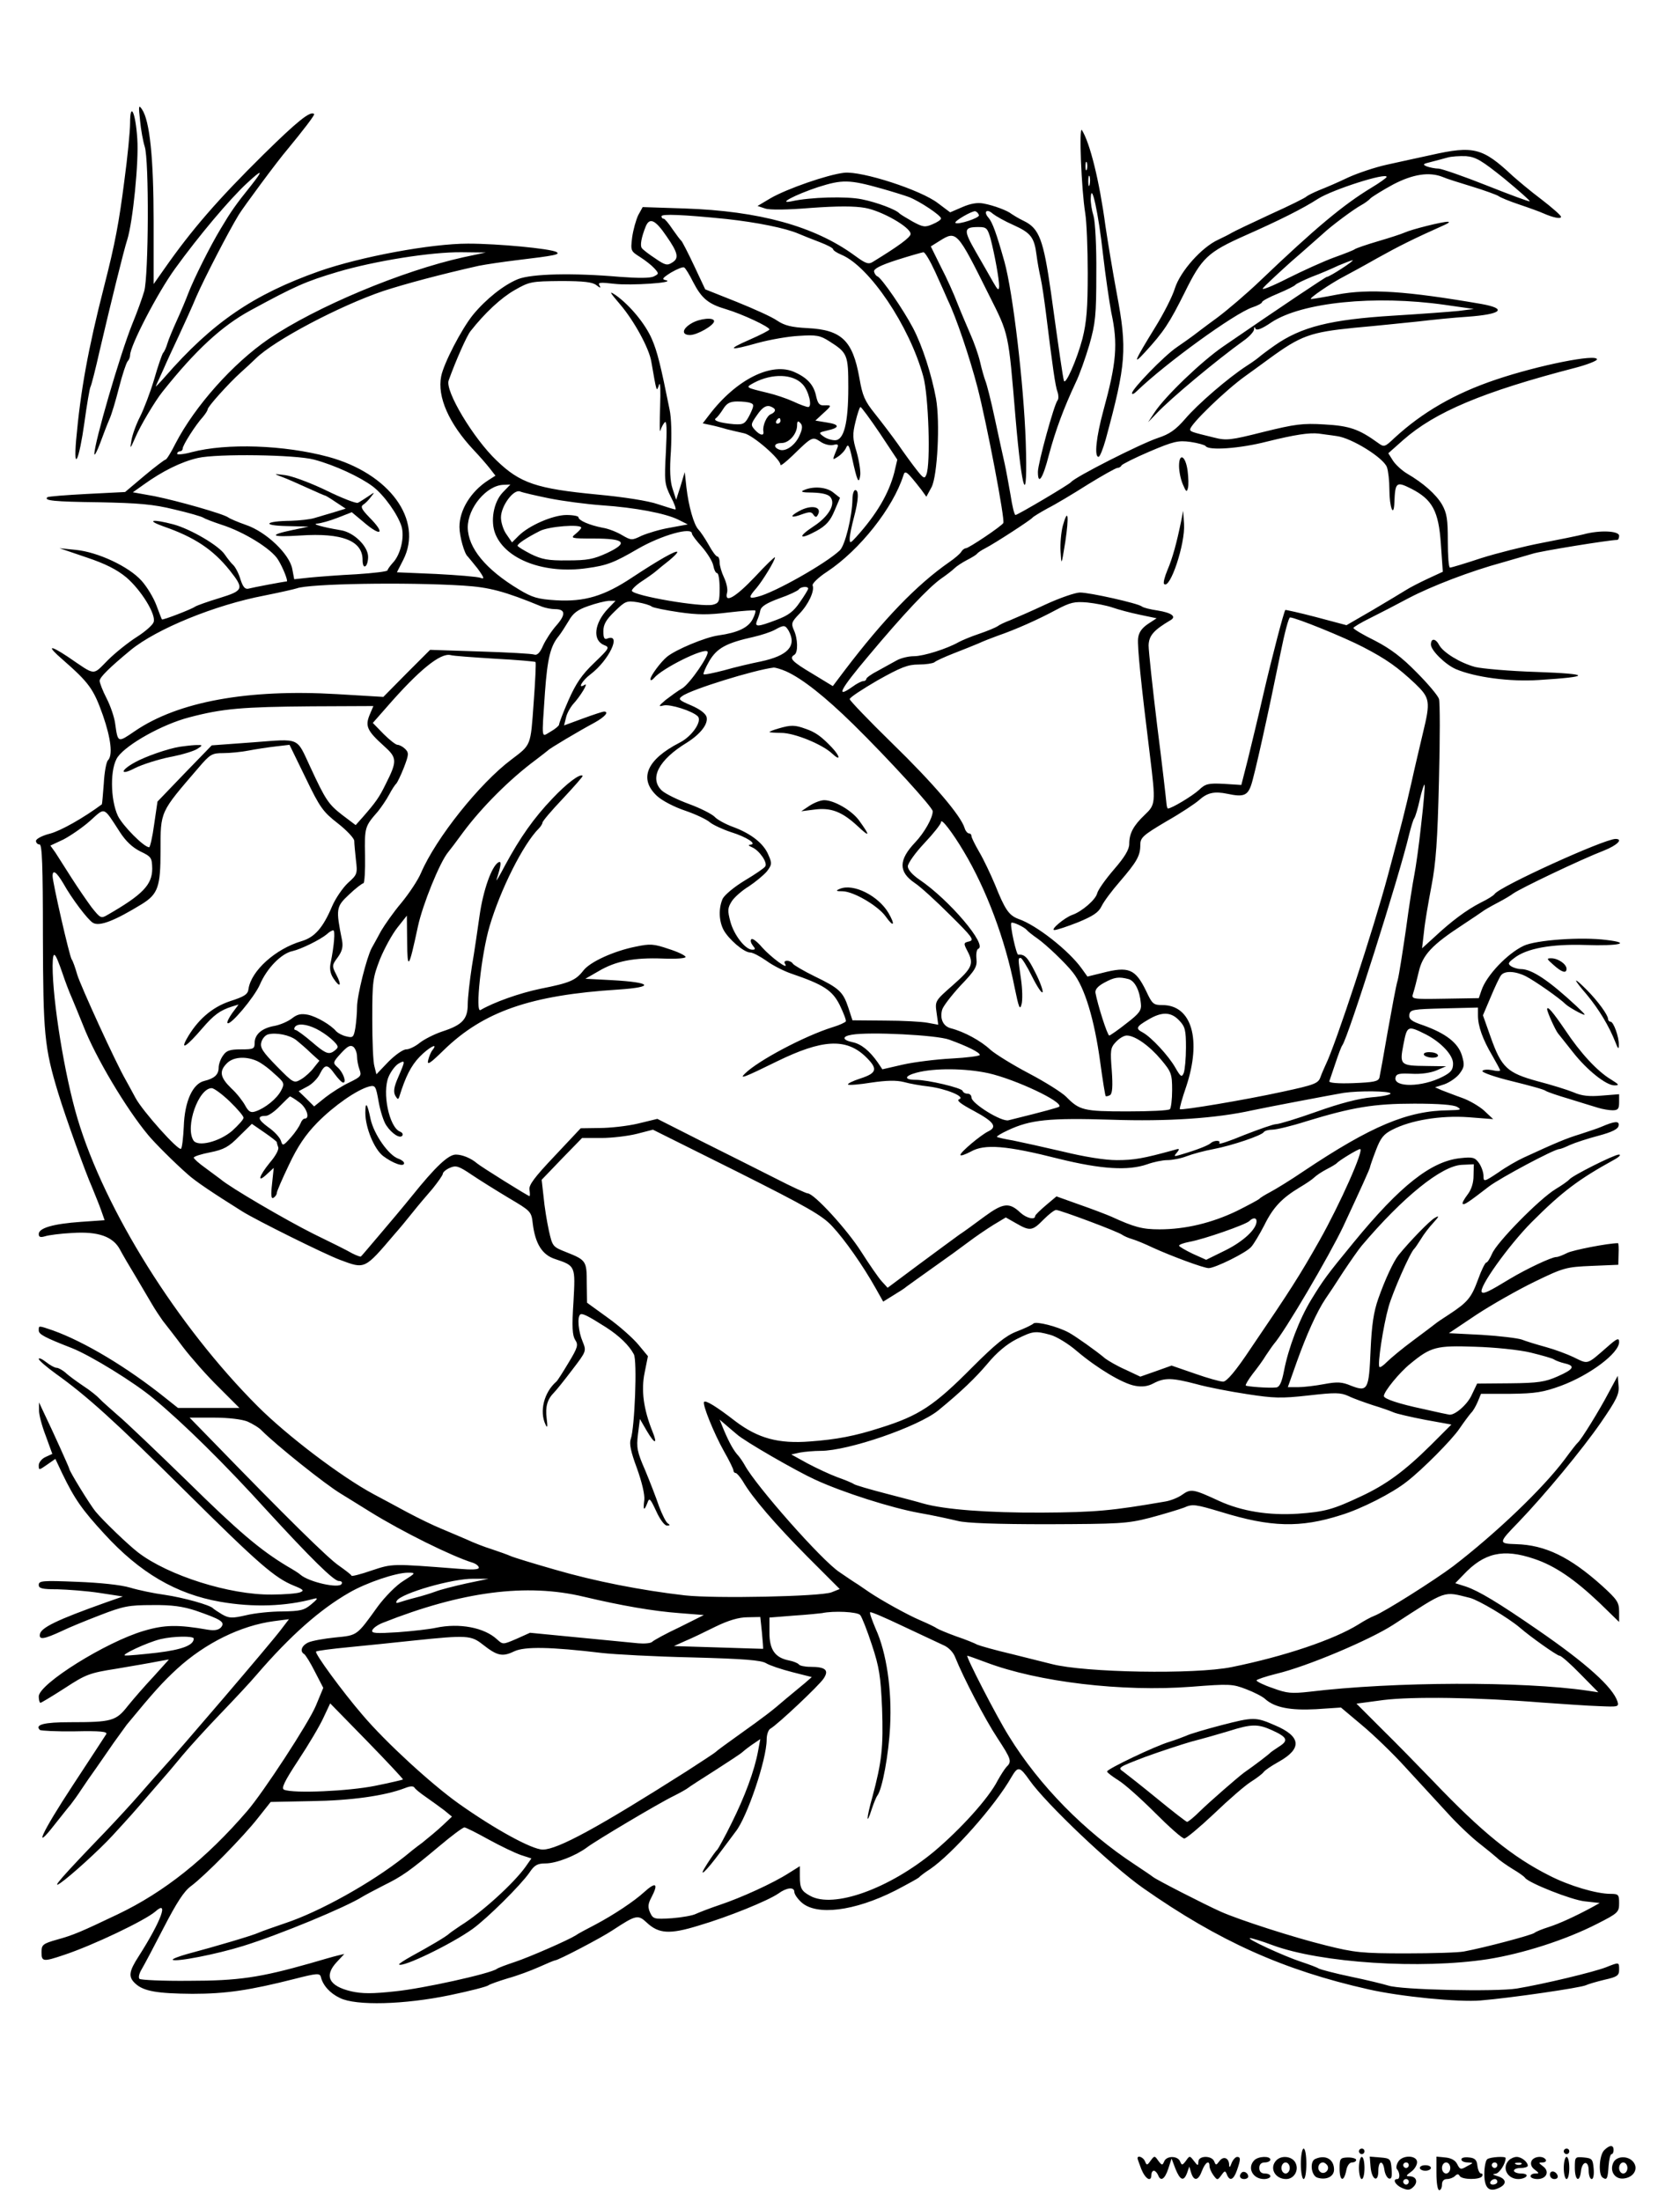 <?xml version="1.0" standalone="no"?>
<!DOCTYPE svg PUBLIC "-//W3C//DTD SVG 20010904//EN"
 "http://www.w3.org/TR/2001/REC-SVG-20010904/DTD/svg10.dtd">
<svg version="1.0" xmlns="http://www.w3.org/2000/svg"
 width="607pt" height="795pt" viewBox="0 0 607 795"
 preserveAspectRatio="xMidYMid meet">

<g transform="translate(0,795) scale(0.1,-0.1)"
fill="#000000" stroke="none">
<path d="M506 7515 c3 -33 11 -76 17 -95 16 -49 14 -466 -2 -522 -7 -24 -26
-77 -43 -118 -44 -109 -138 -432 -137 -470 0 -8 10 10 21 40 11 30 26 69 33
85 8 17 23 68 35 115 12 47 26 89 31 95 5 5 9 15 9 22 0 34 99 225 162 312 86
119 198 252 261 310 55 51 60 49 15 -8 -57 -71 -73 -94 -110 -156 -41 -68 -98
-183 -118 -235 -7 -19 -25 -62 -40 -95 -15 -33 -31 -71 -35 -85 -4 -14 -11
-30 -16 -35 -4 -6 -19 -49 -32 -95 -14 -47 -37 -107 -51 -135 -14 -27 -28 -66
-31 -85 -6 -34 -5 -33 14 10 16 39 72 133 98 165 120 151 215 238 318 294 162
88 198 104 315 139 136 40 337 72 447 71 l88 -1 -80 -17 c-222 -49 -533 -179
-704 -295 -130 -89 -267 -243 -337 -378 -16 -32 -32 -58 -36 -58 -3 0 -38 -26
-76 -58 l-70 -59 -138 -7 c-76 -4 -141 -9 -143 -12 -13 -12 23 -16 186 -18
144 -3 196 -7 273 -26 52 -12 100 -26 105 -30 6 -4 35 -15 65 -25 82 -26 182
-88 205 -127 18 -29 37 -78 31 -78 -8 0 -124 -22 -138 -26 -12 -3 -20 5 -29
33 -6 21 -18 44 -26 52 -8 7 -21 24 -30 37 -21 33 -124 93 -186 110 -76 20
-101 16 -37 -7 113 -39 180 -84 240 -159 53 -67 50 -73 -37 -100 -43 -13 -82
-27 -88 -31 -12 -9 -118 -50 -120 -46 -1 1 -10 24 -20 51 -10 27 -34 67 -54
89 -46 51 -157 103 -237 111 l-59 6 97 -33 c69 -23 110 -44 144 -72 54 -46
109 -135 99 -162 -3 -10 -30 -34 -60 -53 -30 -19 -78 -57 -105 -84 -57 -57
-42 -58 -145 12 -68 45 -77 40 -19 -10 96 -84 112 -106 146 -202 29 -84 36
-144 18 -162 -6 -6 -13 -44 -15 -84 -3 -40 -6 -74 -7 -75 -66 -49 -149 -96
-188 -106 -28 -7 -50 -19 -50 -26 0 -7 6 -13 13 -13 9 0 12 -73 12 -333 1
-351 5 -400 56 -567 26 -85 97 -283 122 -339 10 -25 25 -61 32 -81 l13 -37
-86 -6 c-99 -7 -152 -22 -152 -44 0 -11 6 -13 23 -8 12 4 57 10 99 12 93 6
147 -13 172 -61 9 -17 34 -60 56 -96 21 -36 48 -81 59 -100 11 -19 29 -46 39
-60 11 -14 44 -56 73 -95 29 -38 87 -104 129 -145 l75 -75 -111 0 -111 0 -44
35 c-141 113 -294 204 -408 245 -53 18 -51 18 -51 0 0 -14 20 -25 120 -64 68
-27 226 -124 296 -183 106 -88 253 -232 409 -404 157 -171 241 -254 259 -254
10 0 14 -5 10 -11 -10 -17 -118 7 -149 34 -5 5 -26 18 -47 30 -98 59 -176 125
-361 307 -111 108 -224 216 -252 239 -27 24 -57 50 -65 59 -8 9 -35 31 -60 47
-25 17 -54 38 -64 48 -11 9 -25 17 -32 17 -6 0 -23 9 -38 21 -14 11 -26 16
-26 11 0 -5 28 -29 61 -53 112 -80 211 -169 469 -425 265 -263 323 -313 392
-341 35 -14 38 -18 22 -24 -10 -4 -56 -8 -102 -8 -152 -2 -375 69 -483 152
-34 26 -125 113 -154 148 -19 23 -95 146 -95 155 0 3 -55 126 -95 209 l-14 30
0 -27 c-1 -15 10 -57 24 -93 l24 -66 -24 -11 c-14 -6 -25 -20 -25 -30 0 -19 1
-18 30 2 l30 21 25 -53 c45 -93 72 -131 152 -218 128 -140 259 -217 418 -245
120 -21 237 -17 340 11 15 4 13 -1 -10 -20 -26 -22 -40 -25 -105 -26 -41 0
-100 -6 -132 -14 -49 -11 -60 -11 -85 3 -15 9 -30 19 -33 22 -10 12 -107 39
-175 49 -38 5 -95 17 -125 26 -33 10 -110 18 -192 21 -123 5 -138 4 -138 -11
0 -13 12 -16 68 -16 37 -1 105 -6 151 -13 l85 -13 -60 -21 c-180 -64 -237 -92
-240 -116 -3 -20 14 -18 81 13 22 11 83 36 135 56 85 33 105 37 190 37 71 1
111 -5 157 -20 92 -32 107 -41 92 -60 -9 -10 -23 -13 -48 -9 -108 19 -157 18
-231 -4 -137 -40 -380 -192 -380 -237 0 -12 3 -23 6 -23 3 0 43 24 88 53 75
49 89 55 186 70 58 10 124 21 148 26 23 4 42 8 42 7 0 0 -25 -28 -55 -61 -31
-33 -72 -80 -93 -106 -43 -55 -58 -59 -209 -59 -94 0 -128 -9 -109 -28 4 -3
61 -6 127 -5 91 2 118 -1 113 -10 -4 -7 -59 -90 -121 -185 -113 -172 -146
-245 -65 -141 24 30 49 62 57 71 8 10 26 35 39 55 14 21 38 56 54 78 15 22 44
63 63 91 20 28 41 57 47 65 99 120 129 153 182 202 102 93 230 156 350 172
l54 7 -29 -38 c-35 -47 -373 -442 -426 -499 -20 -22 -58 -65 -84 -95 -26 -30
-82 -91 -124 -135 -158 -164 -198 -210 -163 -186 39 27 142 121 188 171 69 75
80 88 124 139 25 29 54 62 65 75 11 12 40 47 65 77 25 30 86 97 136 149 50 52
109 115 130 140 123 143 231 238 336 298 62 36 169 72 212 72 29 0 29 -1 -17
-30 -26 -16 -66 -57 -92 -92 -77 -107 -73 -104 -154 -112 -40 -4 -84 -12 -97
-18 -24 -11 -32 -32 -15 -42 5 -3 23 -32 39 -64 l30 -58 -27 -65 c-26 -62
-190 -313 -248 -380 -148 -172 -300 -293 -468 -373 -132 -63 -160 -75 -218
-91 -53 -15 -57 -19 -57 -46 0 -34 6 -35 80 -10 106 35 294 125 331 157 50 45
22 -33 -59 -160 -37 -57 -39 -76 -13 -100 30 -28 80 -36 206 -37 123 0 208 13
370 54 78 20 90 21 94 8 7 -31 33 -60 69 -77 58 -29 233 -24 397 10 72 15 135
31 140 36 6 4 37 15 70 25 33 9 84 28 113 41 29 13 55 24 58 24 11 0 168 82
208 109 84 55 91 57 123 27 43 -40 82 -43 186 -11 109 32 251 90 289 116 30
22 58 25 58 6 0 -8 11 -24 25 -37 54 -50 192 -33 340 42 44 23 82 44 85 47 3
4 21 18 40 30 81 55 236 230 294 332 24 41 30 40 66 -11 59 -84 296 -309 410
-389 274 -192 508 -297 815 -366 114 -26 327 -47 405 -40 109 9 362 46 380 55
8 4 39 13 68 20 45 10 52 15 52 36 0 28 1 28 -47 9 -43 -17 -226 -61 -323 -77
-76 -12 -420 -5 -465 11 -16 5 -77 20 -135 32 -58 12 -109 26 -115 29 -5 4
-35 15 -65 25 -61 20 -202 85 -183 85 7 0 43 -11 80 -25 175 -65 537 -88 778
-51 127 20 283 70 396 128 75 38 79 42 79 74 0 31 -2 34 -31 34 -51 0 -149 29
-221 66 -133 67 -244 157 -418 339 -52 54 -136 140 -187 190 l-92 92 97 13
c105 13 338 10 572 -9 74 -5 168 -12 207 -13 69 -3 73 -3 67 17 -17 51 -110
136 -289 259 -142 98 -212 140 -259 156 l-38 12 29 30 c75 80 144 96 256 58
75 -25 145 -73 235 -158 l72 -70 0 37 c0 34 -7 44 -62 94 -116 104 -205 147
-310 150 -65 2 -65 4 9 80 94 98 230 262 297 359 57 83 67 103 64 133 l-3 36
-34 -63 c-32 -61 -98 -168 -110 -178 -4 -3 -25 -30 -47 -60 -79 -106 -249
-268 -404 -387 -68 -51 -250 -166 -285 -179 -11 -4 -37 -18 -57 -31 -89 -55
-266 -115 -458 -154 -133 -27 -531 -20 -650 11 -19 5 -84 21 -144 36 -60 14
-116 30 -125 34 -9 5 -43 19 -76 30 -33 12 -64 25 -70 29 -5 4 -32 17 -60 29
-43 18 -139 71 -185 102 -8 6 -27 18 -41 28 -15 9 -44 29 -66 44 -64 42 -302
312 -342 386 -6 11 -17 27 -23 34 -17 18 -33 47 -53 94 l-15 37 22 -19 c12
-10 30 -26 40 -34 27 -25 217 -134 283 -164 102 -47 276 -102 375 -120 52 -9
115 -23 140 -29 30 -8 139 -12 325 -12 258 1 287 2 369 23 49 13 105 30 124
37 31 14 41 12 135 -16 178 -55 285 -58 432 -11 73 22 187 80 238 121 56 43
163 151 190 191 17 25 36 50 42 57 7 6 17 24 24 40 l12 29 107 0 c90 1 119 6
182 29 105 39 210 118 210 158 0 16 -7 14 -42 -17 -77 -67 -68 -64 -124 -37
-21 10 -66 27 -99 36 -33 9 -72 21 -87 27 -15 5 -80 13 -145 17 l-118 6 100
67 c55 36 150 90 210 119 105 51 114 53 206 57 l96 4 1 39 c1 21 0 39 -2 39
-36 0 -163 -25 -183 -35 -16 -8 -33 -15 -40 -15 -17 0 -108 -43 -168 -79 -74
-45 -94 -55 -101 -48 -14 14 95 167 180 253 111 111 170 155 299 226 18 10 25
18 16 18 -17 0 -170 -77 -179 -90 -3 -4 -25 -20 -50 -35 -59 -36 -213 -193
-229 -233 -8 -18 -17 -32 -21 -32 -4 0 -18 -28 -30 -62 -24 -65 -37 -81 -104
-125 -22 -14 -44 -29 -50 -34 -6 -5 -42 -32 -81 -61 -38 -28 -80 -63 -93 -76
-13 -13 -25 -22 -28 -19 -8 7 14 150 33 217 14 51 79 199 93 210 3 3 14 19 24
35 10 17 30 43 45 59 21 23 22 27 6 18 -18 -9 -94 -88 -132 -135 -19 -24 -49
-89 -73 -157 -17 -48 -24 -96 -28 -187 -6 -142 -10 -151 -70 -128 -33 14 -50
15 -98 6 -32 -6 -74 -11 -94 -11 l-37 0 33 93 c34 95 72 180 103 226 10 14 39
58 64 97 26 39 56 82 67 95 149 176 289 289 362 292 l43 2 -1 -41 c0 -27 -8
-51 -22 -69 -12 -16 -20 -30 -17 -33 5 -5 21 6 95 63 41 31 236 135 254 135 5
0 22 7 39 15 18 8 64 23 102 33 49 13 71 24 73 36 4 19 -14 17 -63 -4 -11 -5
-45 -16 -75 -26 -50 -15 -90 -32 -205 -85 -22 -10 -64 -34 -92 -54 -51 -34
-53 -34 -53 -12 0 12 -7 33 -16 46 -15 21 -23 23 -68 18 -105 -11 -217 -99
-385 -304 -97 -118 -110 -136 -154 -208 -42 -69 -82 -173 -98 -257 -8 -41 -16
-58 -28 -59 -26 -3 -106 3 -110 7 -2 2 9 21 25 42 16 20 38 50 48 67 11 16 23
34 28 40 41 47 201 320 251 425 63 135 97 210 97 215 0 2 9 29 21 60 17 45 28
59 60 75 66 34 173 52 274 45 l90 -7 -33 31 c-18 16 -54 37 -80 46 -26 9 -58
22 -72 27 l-25 11 34 11 c19 7 44 24 55 39 17 23 18 31 8 65 -14 46 -59 80
-140 109 -42 14 -52 22 -50 38 3 19 12 20 126 23 l122 3 0 -29 c0 -38 17 -86
52 -145 15 -26 28 -50 28 -53 0 -3 -13 -3 -29 1 -16 3 -32 2 -35 -3 -3 -5 45
-22 107 -37 61 -15 117 -30 122 -35 6 -4 44 -17 85 -29 41 -13 88 -27 104 -32
16 -5 40 -9 52 -9 20 0 24 5 24 29 l0 29 -63 -5 c-45 -4 -73 -1 -102 12 -22 9
-80 27 -130 40 -109 30 -130 49 -169 159 l-28 79 28 66 c15 36 32 72 37 78 13
18 52 16 90 -3 33 -17 122 -79 145 -102 8 -7 28 -19 45 -28 31 -15 31 -14 -8
23 -98 91 -160 133 -200 133 -11 0 -27 5 -35 10 -13 9 -11 13 10 29 45 36 136
52 258 48 122 -4 169 7 77 18 -91 12 -256 0 -300 -21 -59 -28 -134 -107 -152
-160 l-10 -29 -122 -2 c-122 -2 -122 -2 -115 20 4 12 13 47 20 77 14 61 47 97
159 170 33 22 65 43 70 47 6 5 30 19 55 32 25 13 50 28 56 33 26 19 246 124
329 156 48 19 71 42 42 42 -41 0 -419 -172 -437 -199 -3 -5 -25 -19 -50 -31
-51 -26 -106 -67 -168 -125 l-44 -40 7 60 c3 33 16 107 27 165 16 83 22 164
27 380 4 151 4 284 0 296 -4 12 -40 55 -81 96 -53 54 -94 85 -150 114 -43 21
-78 42 -78 46 0 3 28 20 63 37 34 17 96 49 137 71 82 43 222 97 340 129 41 12
89 26 107 31 25 9 279 50 306 50 4 0 7 7 7 15 0 18 -71 21 -129 5 -20 -5 -88
-19 -151 -31 -63 -12 -162 -37 -219 -55 -57 -19 -107 -34 -112 -34 -5 0 -8 43
-8 95 0 79 -3 101 -21 133 -22 37 -67 77 -127 112 -18 11 -40 31 -50 46 l-17
27 54 48 c115 101 287 174 623 261 42 11 77 25 77 30 0 21 -211 -21 -365 -73
-149 -50 -266 -118 -367 -211 -35 -33 -37 -34 -60 -17 -68 49 -102 61 -192 66
-80 5 -107 1 -221 -27 -119 -30 -134 -32 -180 -20 -78 19 -85 21 -85 29 0 18
128 142 201 194 13 9 51 37 84 61 115 84 149 96 307 112 79 7 184 18 233 23
50 6 129 14 177 17 124 9 145 29 51 46 -272 47 -406 56 -522 34 -46 -9 -88
-16 -94 -16 -12 0 73 58 120 82 15 8 69 37 118 65 79 44 133 71 245 121 14 6
19 11 11 11 -17 1 -130 -27 -156 -39 -11 -5 -54 -19 -95 -31 -41 -12 -79 -25
-85 -29 -5 -4 -39 -17 -75 -30 -36 -13 -111 -47 -167 -75 -57 -29 -97 -45 -90
-36 7 9 53 52 102 96 50 43 101 89 115 101 32 30 112 89 138 103 11 6 27 17
34 25 8 7 45 30 82 50 71 37 130 46 178 27 13 -6 61 -21 107 -35 46 -14 89
-30 95 -34 6 -5 40 -19 76 -31 36 -12 74 -26 85 -31 36 -16 65 -22 65 -13 0 5
-32 33 -71 63 -40 30 -86 69 -104 85 -108 101 -140 110 -295 75 -47 -10 -119
-26 -160 -35 -41 -9 -104 -30 -139 -46 -35 -17 -82 -37 -105 -46 -22 -9 -43
-20 -46 -23 -3 -4 -61 -33 -130 -64 -69 -32 -132 -62 -140 -67 -8 -5 -30 -16
-49 -25 -59 -27 -136 -113 -156 -175 -9 -30 -41 -92 -70 -139 -77 -125 -84
-142 -39 -93 69 75 89 106 144 216 62 126 83 146 220 207 122 54 208 97 262
132 54 34 249 96 248 79 0 -3 -25 -21 -55 -39 -101 -61 -203 -146 -403 -337
-46 -44 -116 -104 -155 -133 -40 -29 -79 -59 -87 -65 -9 -7 -35 -25 -58 -41
-46 -31 -162 -151 -162 -166 0 -6 8 -2 18 8 105 101 352 280 417 302 19 6 35
15 35 19 0 4 26 18 58 31 31 13 59 27 62 31 3 4 30 17 59 29 30 11 74 30 97
41 24 10 47 19 51 19 9 0 -83 -60 -93 -60 -4 0 -157 -102 -374 -251 -80 -55
-211 -181 -249 -239 l-23 -35 29 30 c51 55 222 197 317 265 20 14 36 32 37 40
0 10 2 11 5 3 4 -8 23 -1 58 23 110 72 372 99 626 63 l105 -15 -55 -7 c-30 -3
-136 -11 -235 -17 -227 -14 -333 -40 -430 -108 -27 -19 -52 -38 -55 -41 -3 -3
-23 -18 -45 -32 -68 -44 -178 -139 -223 -192 -34 -39 -56 -55 -99 -69 -65 -22
-299 -141 -313 -159 -7 -9 -193 -119 -201 -119 -4 0 -12 33 -18 73 -7 39 -16
90 -21 112 -5 22 -21 94 -35 160 -14 66 -30 129 -35 140 -4 11 -13 41 -19 68
-6 26 -22 71 -35 100 -12 28 -34 79 -47 112 -12 32 -39 92 -60 132 l-36 73 32
20 c61 38 63 36 178 -195 73 -145 70 -133 96 -442 24 -282 45 -331 37 -88 -7
204 -46 539 -77 650 -29 103 -43 141 -57 158 -20 22 -7 35 15 15 10 -8 43 -27
75 -41 62 -28 75 -44 83 -108 3 -24 10 -62 15 -84 5 -22 13 -78 19 -125 24
-195 34 -266 42 -286 4 -12 4 -25 0 -30 -12 -13 -71 -228 -71 -258 0 -51 18
-25 40 62 24 89 53 167 96 259 14 28 36 91 50 138 22 78 25 106 25 259 1 95
-4 186 -10 206 -6 19 -11 48 -10 65 2 63 28 -56 44 -202 9 -79 23 -173 30
-211 25 -115 19 -182 -29 -357 -25 -92 -33 -165 -17 -165 5 0 16 28 26 63 74
273 78 325 40 527 -15 80 -33 190 -41 244 -22 164 -56 300 -85 346 -11 17 -2
-214 12 -300 5 -30 9 -127 9 -216 0 -127 -4 -177 -19 -237 -20 -76 -62 -171
-67 -152 -4 13 -17 103 -47 320 -27 189 -42 230 -98 257 -19 9 -38 21 -44 25
-14 12 -64 31 -102 38 -22 4 -46 0 -76 -13 l-44 -19 -44 33 c-62 48 -276 117
-339 110 -61 -7 -207 -58 -266 -92 l-47 -28 27 -9 c17 -6 81 -5 166 2 97 7
157 7 196 0 61 -11 164 -70 164 -94 0 -12 -42 -43 -135 -100 -17 -11 -26 -8
-67 22 -145 106 -345 161 -615 170 l-151 5 -16 -29 c-8 -17 -18 -52 -22 -80
-6 -49 -5 -50 28 -71 19 -12 42 -30 52 -41 17 -19 17 -20 -1 -29 -12 -7 -56
-7 -123 -2 -173 15 -319 11 -368 -8 -52 -21 -116 -72 -163 -129 -42 -52 -106
-176 -115 -222 -15 -74 28 -171 117 -266 21 -22 47 -52 58 -66 l21 -27 -28
-18 c-61 -40 -102 -106 -102 -167 0 -34 18 -98 30 -107 3 -3 19 -23 36 -44 24
-33 25 -39 10 -33 -11 4 -83 10 -161 14 l-141 6 23 45 c73 144 -50 312 -271
372 -160 43 -367 50 -493 17 -29 -8 -53 -10 -53 -6 0 5 5 9 10 9 6 0 10 5 10
10 0 12 47 86 73 114 9 11 17 23 17 27 0 10 75 93 119 133 19 17 44 40 55 51
67 66 302 190 461 244 80 26 207 60 345 91 25 5 86 14 135 20 142 17 161 21
145 30 -23 12 -210 30 -319 30 -134 0 -388 -47 -539 -100 -237 -84 -385 -185
-556 -381 -21 -24 -36 -39 -33 -34 2 6 15 33 27 60 12 28 37 82 55 120 18 39
48 104 65 145 28 64 114 231 153 295 18 29 139 193 176 236 57 69 99 124 96
127 -13 13 -61 -26 -183 -146 -166 -164 -259 -271 -359 -414 l-38 -54 0 225
c0 231 -14 365 -42 406 -12 18 -13 13 -7 -40z m4929 -210 c52 -43 94 -80 92
-82 -2 -2 -72 24 -155 57 -83 33 -161 60 -174 61 -12 0 -32 4 -43 8 -16 7 -14
9 15 16 19 5 46 12 60 16 14 4 44 6 67 5 36 -3 57 -16 138 -81z m-1508 33 c-3
-7 -5 -2 -5 12 0 14 2 19 5 13 2 -7 2 -19 0 -25z m10 -55 c-3 -10 -5 -4 -5 12
0 17 2 24 5 18 2 -7 2 -21 0 -30z m-752 -14 c39 -11 84 -25 100 -31 38 -15
115 -66 115 -77 0 -5 -14 -14 -31 -21 -27 -12 -35 -10 -72 10 -23 13 -44 26
-47 29 -12 14 -81 40 -135 51 -56 12 -188 8 -255 -7 -54 -11 14 24 95 51 88
28 113 28 230 -5z m352 -96 c4 -10 -77 -36 -85 -28 -6 6 62 45 72 42 6 -2 11
-8 13 -14z m-912 -14 c110 -12 214 -33 260 -53 17 -7 51 -21 78 -31 26 -10 47
-21 47 -25 0 -4 13 -13 30 -20 101 -42 246 -257 296 -440 19 -68 27 -316 11
-354 -6 -16 -10 -15 -35 17 -15 19 -45 60 -67 92 -22 31 -60 81 -84 111 -37
46 -45 65 -56 129 -24 135 -64 174 -188 180 -57 3 -82 9 -109 27 -18 13 -85
43 -147 68 l-113 45 -40 85 c-22 47 -43 87 -46 90 -4 3 -18 22 -32 42 -14 21
-28 38 -32 38 -5 0 -8 4 -8 9 0 9 78 6 235 -10z m-217 -62 c42 -60 46 -80 21
-95 -18 -12 -26 -10 -62 15 -23 15 -45 32 -48 37 -7 9 -2 38 14 78 14 34 35
24 75 -35z m1171 -9 c15 -58 31 -146 31 -172 -1 -17 -5 -14 -21 14 -11 19 -39
69 -63 110 -46 80 -45 90 10 90 28 0 32 -4 43 -42z m-200 -120 c18 -40 39 -86
46 -103 30 -62 78 -204 107 -315 33 -128 100 -478 93 -489 -7 -12 -125 -91
-135 -91 -5 0 -13 -6 -17 -13 -4 -7 -24 -24 -43 -37 -118 -82 -238 -207 -378
-391 l-43 -57 -74 45 c-74 44 -85 56 -65 68 14 8 13 58 -2 90 -10 23 -8 29 20
58 33 34 56 83 48 103 -2 6 21 29 52 49 118 78 239 231 276 348 6 20 12 16 65
-52 l18 -25 19 35 c21 41 31 233 16 319 -16 87 -49 190 -83 255 -34 65 -114
182 -129 187 -5 2 -10 9 -12 17 -2 10 23 23 82 42 47 15 90 27 96 28 6 1 25
-32 43 -71z m-875 -36 c31 -60 55 -80 120 -99 57 -17 156 -63 156 -73 0 -3
-33 -20 -72 -37 -85 -37 -74 -41 32 -11 41 11 107 23 147 25 62 4 76 2 110
-20 65 -41 68 -49 68 -166 0 -130 -16 -191 -48 -191 -13 0 -32 6 -42 14 -18
13 -17 14 13 21 47 10 47 22 0 29 l-42 7 27 25 c33 30 33 31 5 30 -17 -1 -23
6 -29 32 -8 40 -30 66 -76 87 -83 40 -213 -25 -311 -154 l-23 -30 28 -6 c15
-3 42 -10 58 -15 17 -4 45 -11 64 -15 32 -7 131 -93 131 -114 0 -5 19 10 43
33 71 69 72 70 101 51 14 -10 35 -15 47 -12 15 4 19 2 15 -9 -20 -49 -20 -47
2 -33 11 7 25 22 29 32 7 16 12 8 22 -39 18 -82 24 -95 29 -61 2 15 -4 53 -13
85 -15 49 -15 64 -4 109 7 29 15 53 18 53 3 0 35 -43 70 -95 l63 -95 -11 -47
c-20 -76 -63 -150 -138 -233 -21 -23 -23 -23 -23 -5 0 11 7 45 15 75 17 64 19
100 5 100 -5 0 -10 -15 -10 -32 -1 -64 -27 -169 -46 -186 -51 -48 -237 -153
-296 -167 -34 -9 -35 -3 -5 31 22 26 67 99 67 111 0 4 -33 -28 -72 -70 -72
-76 -112 -98 -101 -57 3 11 -2 35 -11 54 -9 19 -16 43 -16 55 0 12 -4 21 -8
21 -5 0 -19 19 -32 43 -13 23 -30 48 -37 55 -16 17 -35 83 -43 152 l-6 55 -15
-50 -16 -50 -13 40 c-9 27 -11 68 -6 136 3 57 2 120 -5 151 -32 159 -44 208
-64 254 -24 55 -79 121 -129 157 -27 18 -25 14 15 -33 51 -60 104 -158 112
-205 20 -115 19 -112 28 -85 5 14 6 -19 4 -80 -2 -58 -2 -96 1 -85 3 11 11 25
16 30 7 7 8 -26 4 -105 -6 -109 -5 -118 17 -163 14 -26 21 -47 17 -47 -4 0
-32 9 -63 19 -34 12 -123 26 -220 35 -219 21 -278 41 -363 123 -84 80 -187
252 -173 289 27 75 66 162 79 178 52 66 110 120 159 148 54 31 61 32 167 33
84 0 115 -4 129 -15 14 -11 17 -11 11 -1 -7 11 2 12 53 6 60 -7 225 4 187 13
-16 3 -13 8 19 28 21 12 42 21 47 18 5 -3 19 -26 32 -52z m396 -370 c22 -23
36 -82 20 -82 -6 0 -31 9 -54 20 -24 11 -66 25 -92 31 -82 20 -82 19 -49 37
65 34 140 32 175 -6z m-187 -68 c12 -4 11 -11 -4 -42 -17 -33 -22 -36 -57 -34
-49 4 -77 13 -66 21 5 3 17 18 27 34 13 21 25 27 51 27 19 0 41 -2 49 -6z m87
-25 c0 -6 -7 -12 -15 -15 -15 -6 -30 -41 -27 -61 4 -19 -12 -16 -31 5 -15 17
-15 20 9 54 18 26 31 34 45 31 10 -3 19 -9 19 -14z m20 -39 c0 -5 -5 -10 -11
-10 -5 0 -7 5 -4 10 3 6 8 10 11 10 2 0 4 -4 4 -10z m70 -50 c-15 -37 -51 -63
-74 -54 -24 9 -19 24 8 24 27 0 56 33 56 64 0 15 3 17 11 9 9 -9 9 -20 -1 -43z
m1940 -5 c54 -7 168 -78 181 -112 5 -14 9 -50 9 -81 0 -65 16 -105 18 -46 3
73 7 76 61 49 76 -39 99 -80 107 -200 l7 -100 -54 -25 c-30 -14 -65 -32 -79
-41 -14 -9 -68 -41 -120 -72 l-95 -55 -109 29 c-61 16 -111 27 -112 26 -5 -5
-48 -169 -80 -307 -18 -80 -44 -185 -56 -235 l-23 -90 -63 4 c-57 3 -67 0 -90
-22 -24 -22 -99 -67 -112 -67 -3 0 -5 10 -6 23 -1 12 -15 136 -33 276 -17 140
-31 270 -31 290 1 35 18 55 79 91 23 13 4 27 -46 35 -27 4 -52 10 -58 15 -14
11 -187 50 -223 50 -16 0 -72 -19 -124 -43 -51 -24 -109 -49 -128 -57 -19 -7
-40 -17 -46 -22 -6 -4 -36 -17 -66 -27 -30 -10 -63 -24 -74 -30 -42 -24 -127
-51 -162 -51 -20 0 -48 -7 -62 -15 -14 -8 -44 -24 -67 -37 -24 -12 -43 -26
-43 -30 0 -4 -5 -8 -11 -8 -6 0 -24 -9 -40 -21 -61 -43 -44 -10 58 111 128
153 217 247 263 280 19 13 41 30 48 37 8 8 28 21 45 30 18 9 34 19 37 23 3 4
16 13 30 20 35 18 164 102 170 110 3 4 28 19 55 34 28 14 93 53 145 86 52 32
100 59 107 60 6 0 13 4 15 9 2 4 47 27 101 50 87 37 104 41 148 35 27 -4 52
-11 55 -15 10 -17 124 -9 221 16 101 25 153 33 188 29 11 -2 40 -5 65 -9z
m-3695 -85 c75 -20 167 -63 212 -97 41 -31 91 -102 104 -145 11 -39 -4 -102
-32 -131 -10 -11 -19 -24 -19 -27 0 -4 -51 -10 -112 -14 -62 -3 -138 -9 -169
-12 l-56 -6 -7 37 c-10 54 -94 134 -167 159 -29 10 -59 23 -64 27 -17 13 -183
60 -267 77 l-78 14 38 27 c68 49 136 83 197 97 70 16 354 12 420 -6z m681
-119 c-33 -35 -45 -104 -26 -150 38 -93 179 -145 331 -123 73 10 98 20 184 70
85 49 195 80 195 55 0 -5 16 -26 36 -48 19 -22 38 -52 41 -67 3 -16 9 -28 14
-28 5 0 9 -24 9 -54 0 -49 -2 -54 -24 -60 -41 -10 -287 32 -293 50 -1 5 14 20
35 34 20 13 44 30 52 37 8 7 30 25 48 39 18 15 31 28 29 31 -6 5 -65 -28 -162
-92 -102 -68 -173 -89 -276 -83 -66 4 -86 10 -134 39 -120 72 -184 150 -185
224 0 71 68 152 129 154 l25 1 -28 -29z m169 -21 c50 -10 135 -21 190 -25 119
-8 230 -29 276 -52 l34 -17 -65 -12 c-36 -6 -81 -20 -102 -29 -35 -17 -37 -17
-70 2 -18 11 -50 24 -71 27 -46 9 -87 26 -87 38 0 4 -19 8 -43 8 -49 0 -136
-38 -173 -75 l-24 -24 -20 29 c-11 15 -20 43 -20 61 0 41 45 103 69 94 9 -4
57 -15 106 -25z m115 -106 c0 -3 -9 -13 -20 -22 -20 -16 -17 -17 64 -17 114 0
128 -15 50 -52 -50 -23 -72 -27 -144 -27 -70 -1 -93 4 -132 23 -27 14 -48 27
-48 30 0 7 31 28 80 53 32 17 150 26 150 12z m-426 -209 c94 -6 148 -20 284
-76 13 -5 34 -9 47 -9 38 0 40 -19 6 -58 -18 -20 -40 -54 -49 -74 -11 -26 -22
-36 -32 -32 -8 3 -96 8 -195 11 l-181 6 -85 -85 -84 -85 -167 10 c-323 19
-574 -27 -730 -133 -63 -43 -62 -44 -72 27 -3 23 -17 64 -31 91 -14 27 -25 56
-25 63 0 13 37 49 112 111 94 77 305 163 483 197 55 11 108 23 117 26 44 17
395 23 602 10z m1246 -11 c0 -3 -13 -25 -30 -49 -23 -34 -42 -48 -85 -64 -68
-26 -79 -26 -70 -3 4 9 10 26 12 37 3 15 23 27 69 44 35 12 66 27 70 32 6 10
34 13 34 3z m-722 -71 c-52 -54 -58 -116 -15 -133 21 -8 18 -12 -36 -64 -45
-43 -66 -74 -93 -135 -19 -43 -34 -83 -34 -88 0 -4 -14 -16 -30 -25 -35 -20
-33 -37 -21 142 9 123 20 167 50 203 8 10 24 35 36 55 15 27 32 40 70 53 28
10 61 18 74 19 l25 0 -26 -27z m157 6 c6 -4 50 -13 98 -20 68 -10 107 -10 179
-1 51 6 94 9 97 7 2 -3 -2 -17 -10 -32 -16 -30 -53 -48 -124 -58 -48 -7 -153
-51 -185 -77 -23 -19 -60 -69 -60 -81 0 -6 6 -4 13 4 29 35 180 110 193 96 10
-10 -64 -117 -91 -133 -16 -9 -43 -29 -60 -42 -26 -22 -27 -25 -8 -20 24 6
105 -20 124 -39 17 -17 -20 -72 -65 -95 -119 -61 -149 -130 -83 -192 19 -18
64 -41 103 -54 38 -13 78 -32 89 -42 11 -9 45 -25 75 -35 58 -18 98 -44 70
-46 -8 0 -5 -4 7 -9 26 -11 57 -55 48 -69 -3 -6 -37 -29 -74 -51 -38 -23 -73
-52 -80 -66 -15 -34 -14 -79 3 -112 18 -34 74 -82 96 -82 10 0 36 -14 59 -30
23 -17 63 -37 89 -46 117 -40 149 -60 176 -114 14 -29 24 -55 22 -59 -3 -4
-24 -14 -48 -21 -102 -32 -268 -120 -316 -167 -23 -22 -4 -15 116 44 162 79
247 84 317 19 48 -46 45 -61 -16 -81 -28 -9 -48 -19 -45 -22 3 -3 41 0 84 7
55 8 90 9 118 2 21 -6 62 -13 89 -16 63 -8 134 -37 111 -46 -12 -4 5 -17 54
-43 72 -39 84 -57 51 -73 -27 -13 -101 -75 -101 -85 0 -5 17 1 38 12 49 28
128 22 317 -26 154 -38 251 -44 320 -20 22 8 55 15 72 15 18 0 50 6 70 14 21
8 65 20 98 26 68 13 173 49 181 61 3 5 17 9 31 9 14 0 69 13 122 30 167 51
245 64 391 64 87 0 142 -4 155 -12 17 -10 13 -11 -30 -12 -149 -1 -281 -57
-525 -220 -47 -32 -101 -65 -120 -75 -19 -10 -37 -21 -40 -25 -3 -3 -40 -23
-82 -44 -90 -43 -185 -66 -279 -66 -62 0 -91 8 -174 46 -16 7 -68 27 -114 43
l-84 30 -38 -32 c-21 -18 -39 -35 -39 -39 0 -15 -31 -8 -53 12 -40 38 -62 36
-129 -13 -35 -26 -76 -56 -93 -67 -16 -12 -81 -59 -144 -106 l-114 -85 -21 23
c-12 13 -45 61 -75 108 -51 80 -170 210 -193 210 -5 0 -58 24 -116 54 -59 30
-179 90 -267 134 l-160 81 -70 -17 c-38 -9 -101 -16 -139 -16 l-68 -1 -94
-100 c-73 -77 -94 -105 -91 -122 2 -13 2 -23 0 -23 -5 0 -175 106 -189 118
-22 19 -54 32 -77 32 -27 0 -73 -43 -159 -150 -29 -36 -82 -99 -117 -140 -35
-41 -65 -77 -67 -78 -1 -2 -15 3 -31 11 -15 9 -79 41 -141 71 -98 49 -302 168
-335 197 -7 5 -31 23 -54 40 -24 17 -43 34 -43 38 0 4 27 13 59 19 50 10 68
20 105 58 l46 45 45 -31 c25 -17 45 -33 45 -35 0 -2 2 -10 5 -18 4 -8 -10 -33
-30 -56 -40 -49 -47 -76 -11 -42 l25 23 -6 -57 c-5 -43 -3 -56 5 -51 7 4 12
12 12 17 0 6 20 52 44 102 31 66 60 109 102 152 60 61 143 119 188 131 22 5
24 2 34 -55 6 -33 18 -72 28 -86 20 -30 50 -49 58 -36 3 5 -1 11 -9 14 -39 16
-65 141 -41 198 8 19 24 40 35 47 26 15 26 12 0 -48 -16 -36 -18 -53 -11 -67
9 -15 11 -15 15 -3 22 71 42 111 73 143 34 35 69 53 47 25 -6 -7 -13 -24 -16
-37 -5 -20 7 -12 56 36 144 140 314 199 631 219 134 9 122 26 -24 34 l-95 5
47 27 c62 37 129 50 233 46 50 -2 84 1 82 6 -2 6 -30 19 -62 29 -53 18 -66 19
-118 8 -80 -16 -165 -55 -189 -86 -28 -36 -49 -45 -155 -66 -77 -16 -169 -49
-217 -77 -20 -12 3 202 33 303 39 132 121 296 178 353 7 7 13 17 13 21 0 5 33
44 74 87 41 44 73 80 71 82 -9 9 -56 -26 -109 -82 -67 -70 -117 -141 -171
-241 -20 -38 -34 -62 -31 -52 17 53 19 70 6 62 -24 -15 -54 -100 -67 -190 -7
-49 -19 -133 -28 -185 -8 -52 -15 -114 -15 -137 0 -54 -20 -75 -91 -98 -30
-10 -67 -29 -82 -41 -16 -13 -38 -24 -49 -24 -12 0 -40 -20 -65 -45 l-43 -45
-7 28 c-5 15 -8 92 -8 172 0 136 2 149 28 216 16 39 44 90 63 114 l34 43 1
-94 c1 -106 6 -99 39 55 17 79 79 232 109 268 6 7 31 40 55 73 68 91 168 191
261 260 22 17 42 32 45 35 6 7 112 70 168 100 38 21 54 40 34 40 -4 0 -38 -11
-76 -25 l-68 -25 7 28 c3 15 15 36 24 47 28 30 58 80 44 72 -28 -18 -11 14 21
38 66 50 113 148 61 129 -11 -5 -15 1 -15 26 0 25 10 42 41 72 38 37 43 39 82
33 23 -4 47 -11 52 -16z m1664 -3 c20 -7 64 -19 98 -26 l62 -13 -32 -21 c-22
-15 -33 -31 -35 -52 -3 -29 10 -158 43 -424 21 -171 20 -176 -19 -213 -41 -39
-56 -67 -56 -105 0 -20 -16 -47 -55 -92 -31 -36 -58 -74 -61 -87 -6 -23 -55
-65 -89 -77 -29 -10 -83 -56 -65 -55 8 0 47 13 85 28 53 22 74 35 85 58 8 17
38 57 66 89 61 71 74 93 74 132 0 27 9 35 95 86 53 30 105 65 117 76 30 27 55
33 103 23 56 -12 72 -7 85 30 12 33 61 254 107 480 14 70 29 127 34 127 20 0
197 -72 264 -107 85 -44 125 -73 188 -132 54 -52 56 -64 28 -179 -10 -43 -29
-122 -41 -177 -24 -105 -31 -133 -85 -335 -52 -195 -189 -612 -225 -685 -5
-11 -14 -31 -19 -45 -8 -23 -21 -28 -137 -53 -137 -30 -366 -68 -371 -63 -2 2
8 39 23 82 56 169 20 294 -86 294 -33 0 -37 4 -59 51 -39 80 -63 90 -159 65
l-53 -13 -20 28 c-46 65 -164 158 -229 180 -35 13 -49 34 -85 124 -16 38 -41
91 -57 118 -15 26 -28 52 -28 57 0 6 -4 10 -9 10 -5 0 -13 9 -16 20 -14 45
-114 162 -261 305 -85 83 -154 155 -154 160 0 6 46 36 101 68 84 47 109 57
148 57 26 0 51 4 57 8 5 5 36 19 69 32 33 13 74 29 90 36 17 8 48 20 70 28 64
22 145 58 210 93 53 28 67 31 114 27 29 -3 70 -11 90 -18z m-1169 -85 c29 -54
-3 -89 -101 -110 -35 -7 -95 -21 -133 -32 -39 -10 -72 -17 -74 -14 -2 2 7 24
21 48 28 47 62 65 161 87 26 6 60 17 75 25 34 19 38 18 51 -4z m-1062 -100
c78 -4 144 -10 147 -12 2 -3 -1 -70 -7 -149 -11 -156 -9 -149 -80 -203 -115
-86 -273 -284 -327 -410 -11 -26 -43 -74 -71 -108 -28 -33 -60 -79 -73 -101
-12 -22 -27 -50 -34 -62 -18 -33 -53 -172 -53 -213 0 -21 -3 -55 -6 -75 -6
-35 -9 -37 -33 -31 -14 3 -30 12 -36 18 -19 23 -70 53 -102 60 -25 5 -39 2
-58 -13 -14 -11 -42 -23 -62 -27 -47 -8 -73 -31 -73 -62 0 -21 -4 -23 -49 -23
-40 0 -53 -4 -65 -22 -9 -12 -16 -32 -16 -44 0 -25 -15 -39 -52 -48 -42 -10
-71 -74 -74 -165 -2 -40 -6 -76 -10 -80 -9 -9 -138 135 -164 183 -12 22 -28
52 -36 66 -36 62 -163 340 -175 380 -7 25 -16 50 -20 55 -8 11 -69 278 -69
301 0 25 14 15 39 -27 30 -54 89 -132 107 -142 24 -14 79 8 177 68 58 36 67
63 67 191 0 146 -3 138 138 302 41 48 48 52 88 52 24 0 65 4 91 9 26 5 71 12
98 15 l51 6 58 -119 c52 -108 63 -123 117 -165 32 -25 59 -54 59 -63 0 -10 3
-41 6 -69 6 -49 5 -53 -29 -83 -19 -18 -45 -56 -57 -84 -33 -78 -63 -112 -110
-126 -95 -28 -182 -107 -192 -172 -2 -20 -14 -28 -67 -45 -66 -22 -119 -69
-157 -137 -23 -42 2 -25 56 38 43 50 65 66 109 80 l23 7 -23 -31 c-12 -17 -20
-33 -17 -36 10 -10 96 92 117 139 25 59 78 113 118 121 31 7 100 41 124 61 8
8 19 14 23 14 8 0 3 -56 -9 -116 -5 -22 -2 -40 10 -58 24 -36 31 -26 10 14
-16 31 -16 34 5 62 16 22 20 38 16 61 -23 115 -22 122 25 166 24 23 48 41 52
41 4 0 7 45 6 100 -2 103 -1 105 47 160 11 14 30 41 40 60 10 19 22 37 26 40
3 3 16 29 27 57 18 47 19 54 5 68 -8 8 -21 15 -28 15 -6 0 -29 18 -50 39 l-39
40 51 58 c115 132 193 196 230 187 9 -3 81 -8 160 -13z m1053 -46 c59 -27 140
-91 243 -192 127 -125 286 -299 286 -313 0 -24 -30 -77 -63 -112 -61 -64 -61
-107 -2 -147 20 -13 77 -65 127 -115 81 -80 89 -91 70 -96 -21 -5 -21 -7 -7
-34 25 -47 18 -62 -51 -123 -66 -58 -66 -58 -60 -101 l6 -43 -38 7 c-20 4 -90
8 -155 8 l-117 1 -15 46 c-19 57 -33 70 -122 113 -39 19 -74 40 -78 45 -3 6
-13 11 -21 11 -10 0 -12 -5 -7 -12 14 -24 -52 25 -84 61 -17 20 -34 33 -38 29
-5 -4 -2 -14 5 -23 10 -12 10 -15 -2 -15 -25 0 -66 53 -79 101 -11 41 -10 50
5 74 9 14 37 39 62 54 24 16 53 40 65 54 18 24 19 29 5 60 -17 41 -63 77 -129
101 -27 10 -56 26 -65 36 -10 10 -51 31 -92 46 -41 15 -86 37 -99 49 -46 44
-11 111 91 173 49 31 77 67 71 92 -3 13 -25 29 -55 42 -45 19 -49 23 -33 34
32 24 262 95 331 103 6 0 27 -6 45 -14z m-1506 -158 c-16 -40 -8 -57 52 -111
48 -43 49 -54 6 -139 -23 -47 -35 -64 -83 -119 l-25 -28 -49 37 c-49 38 -60
54 -115 173 -51 109 -34 102 -206 89 l-150 -11 -98 -101 -98 -102 -12 -82 c-6
-46 -15 -83 -18 -83 -19 0 -95 77 -113 113 -28 60 -29 175 0 214 34 46 161
117 257 142 121 32 192 38 444 40 l222 1 -14 -33z m3800 -393 c-8 -77 -20
-159 -25 -184 -5 -25 -19 -112 -30 -195 -12 -82 -25 -166 -30 -185 -6 -19 -21
-102 -36 -185 -14 -82 -28 -158 -30 -167 -4 -14 -21 -17 -95 -20 -56 -2 -88 1
-86 7 2 6 12 35 22 65 10 30 21 60 25 65 21 28 207 615 241 760 7 28 15 55 19
60 4 6 13 36 20 68 7 31 15 55 17 53 2 -2 -3 -66 -12 -142z m-4702 -29 c22
-34 46 -56 74 -70 40 -19 42 -23 43 -62 0 -58 -34 -94 -161 -167 -24 -14 -26
-13 -58 27 -17 23 -50 71 -73 107 -23 36 -49 77 -58 91 l-18 25 47 22 c25 13
69 43 96 67 56 50 47 54 108 -40z m3049 -70 c81 -135 150 -318 184 -492 15
-73 19 -83 25 -60 4 15 3 56 -2 90 -11 77 -11 77 -1 77 4 0 23 -30 41 -67 19
-38 36 -63 38 -56 2 6 -10 39 -27 72 -27 54 -38 65 -61 63 -7 -1 -31 109 -25
115 5 5 48 -16 56 -26 3 -4 20 -18 39 -31 31 -22 101 -88 128 -123 42 -53 77
-168 98 -322 9 -66 18 -122 20 -124 2 -1 9 0 16 4 8 6 10 31 6 88 -6 74 -5 83
15 104 12 13 29 23 39 23 30 0 82 -37 124 -87 37 -44 40 -52 40 -110 0 -34 -4
-65 -8 -69 -5 -5 -74 -8 -155 -8 -157 0 -172 4 -220 53 -15 15 -75 53 -134 84
-59 31 -122 70 -140 86 -34 32 -95 65 -142 77 -28 7 -41 34 -32 67 3 12 33 51
66 87 54 56 61 69 58 97 -2 18 1 34 6 36 36 12 -104 177 -212 250 -25 17 -42
36 -42 48 0 11 27 49 60 84 33 35 60 69 60 76 0 16 41 -37 82 -106z m-3256
-441 c9 -27 24 -67 34 -89 9 -22 28 -67 41 -100 44 -113 154 -298 234 -394 22
-27 96 -101 143 -142 26 -24 90 -67 197 -134 51 -32 297 -154 353 -175 91 -34
88 -36 197 92 17 19 46 54 65 78 19 24 52 63 73 87 20 25 37 49 37 54 0 5 11
15 25 21 22 10 32 7 78 -24 28 -19 89 -57 134 -84 81 -48 83 -49 88 -94 9 -72
34 -112 80 -127 75 -25 74 -25 67 -155 -6 -90 -4 -121 6 -137 12 -18 10 -27
-24 -83 -21 -35 -40 -65 -44 -68 -44 -38 -62 -107 -39 -155 7 -15 8 -8 4 23
-5 42 2 68 28 94 7 7 36 43 64 80 52 68 52 68 38 103 -15 35 -20 87 -9 97 6 7
28 -4 94 -46 48 -31 83 -65 100 -97 13 -22 3 -268 -11 -306 -6 -17 0 -46 22
-105 18 -50 29 -96 27 -115 -5 -38 -1 -42 11 -11 7 20 10 17 32 -30 13 -29 30
-52 39 -52 11 0 12 2 3 8 -7 4 -21 33 -32 62 -10 30 -33 89 -50 130 -29 66
-32 82 -26 130 l7 55 25 -43 c29 -49 40 -50 20 -1 -32 80 -41 148 -28 211 l12
60 -34 41 c-19 23 -68 67 -110 97 l-76 55 -1 71 c0 80 -2 83 -75 112 -48 19
-49 20 -62 78 -7 32 -16 87 -19 121 l-7 62 73 76 73 75 70 0 c38 0 96 7 128
15 l58 15 303 -151 c257 -129 309 -159 345 -198 45 -48 111 -142 157 -224 l27
-48 37 23 c20 12 42 26 47 31 6 4 48 35 95 68 47 33 105 75 130 94 25 19 65
46 89 61 l45 27 37 -21 c50 -29 59 -28 99 13 19 19 39 35 46 35 14 0 226 -79
239 -90 6 -4 21 -11 35 -15 14 -4 48 -18 75 -31 68 -31 184 -74 202 -74 23 0
137 56 154 77 9 10 30 45 47 78 32 65 64 98 127 136 22 13 46 29 53 36 8 8 28
21 45 30 18 9 34 19 37 22 7 9 76 51 84 51 16 0 -72 -198 -147 -331 -70 -124
-107 -182 -246 -386 -57 -86 -89 -123 -102 -123 -10 0 -57 13 -102 29 l-84 29
-56 -20 -57 -20 -53 25 c-30 13 -62 32 -73 40 -33 28 -108 81 -132 94 -40 22
-119 42 -128 33 -5 -5 -32 -18 -61 -29 -39 -15 -76 -45 -160 -129 -138 -139
-192 -175 -333 -219 -90 -29 -157 -42 -253 -49 -114 -9 -188 11 -270 73 -71
55 -107 76 -113 70 -8 -7 36 -115 72 -179 19 -33 34 -64 34 -69 0 -5 4 -9 8
-9 4 0 16 -14 26 -30 34 -59 118 -156 233 -272 l117 -117 -30 -12 c-40 -15
-419 -23 -529 -11 -157 18 -326 51 -470 93 -77 22 -149 44 -160 49 -11 5 -42
16 -69 25 -26 8 -67 24 -90 35 -24 10 -65 28 -92 39 -27 11 -83 38 -124 60
-41 22 -96 52 -121 65 -117 63 -311 210 -418 317 -290 290 -552 708 -651 1039
-47 158 -90 424 -90 552 1 59 8 53 36 -28z m3851 -20 c23 -6 41 -41 45 -88 3
-25 -5 -36 -52 -72 -30 -24 -58 -43 -62 -44 -7 0 -42 111 -50 154 -2 12 8 24
32 37 37 20 52 22 87 13z m184 -150 c21 -22 24 -35 24 -97 0 -40 -4 -81 -8
-92 -7 -17 -11 -15 -31 20 -24 42 -86 109 -117 126 -27 14 -24 21 19 46 50 30
83 29 113 -3z m-3118 -30 c36 -18 77 -53 77 -65 0 -5 -9 -13 -19 -19 -16 -8
-29 -2 -72 35 -29 25 -57 45 -61 45 -5 0 -6 5 -3 10 9 15 42 12 78 -6z m4009
-20 c54 -28 98 -74 98 -105 0 -23 -7 -32 -38 -48 -74 -38 -177 -39 -170 -3 3
14 13 16 58 14 34 -2 68 3 90 12 l35 15 -70 1 c-96 1 -99 3 -84 79 13 67 15
68 81 35z m-4081 -21 c12 -10 36 -30 52 -46 l31 -28 -20 -25 c-10 -14 -31 -33
-46 -42 -26 -15 -27 -15 -88 47 -50 51 -61 67 -56 86 3 13 14 26 24 29 29 8
79 -2 103 -21z m2359 2 c66 -24 110 -46 110 -55 0 -4 -46 -10 -102 -13 -57 -3
-136 -13 -176 -22 l-74 -17 -16 24 c-30 43 -61 68 -92 74 -37 8 -39 21 -2 27
63 11 307 -1 352 -18z m-2140 -61 c0 -12 4 -34 9 -47 8 -22 5 -26 -36 -46 -26
-12 -65 -37 -87 -54 l-41 -33 -28 28 -28 27 30 16 c17 8 38 29 46 45 19 38 28
38 55 0 12 -16 25 -30 30 -30 13 0 0 37 -20 55 -18 16 -18 18 12 51 24 26 34
31 45 23 7 -6 13 -22 13 -35z m-366 -14 c14 -5 43 -25 65 -46 39 -34 40 -37
27 -62 -15 -30 -59 -65 -93 -76 -17 -6 -25 -1 -37 21 -8 15 -30 44 -50 62 -41
40 -45 62 -16 91 22 22 64 26 104 10z m2647 -46 c98 -22 272 -104 256 -121 -4
-3 -49 -16 -183 -49 -25 -7 -134 61 -134 82 0 8 -6 14 -14 14 -8 0 -16 4 -18
10 -3 11 -126 40 -169 40 -44 0 -42 14 3 26 64 17 176 16 259 -2z m-2741 -102
c28 -27 50 -53 50 -59 0 -6 -19 -27 -41 -47 -47 -40 -124 -59 -140 -35 -31 49
18 189 66 189 8 0 38 -22 65 -48z m4194 29 c3 -4 -27 -11 -67 -14 -47 -4 -116
-22 -200 -52 -70 -25 -136 -45 -146 -45 -10 0 -61 -18 -115 -39 -53 -22 -94
-36 -91 -30 8 11 -18 12 -31 0 -9 -8 -49 -24 -107 -41 -26 -8 -27 -7 -15 7 12
15 10 16 -12 9 -109 -30 -143 -36 -205 -36 -43 0 -117 12 -195 31 -69 16 -150
34 -180 40 -30 5 -56 11 -58 13 -2 2 16 13 40 24 81 38 148 45 373 38 205 -7
380 5 510 34 56 12 294 57 330 63 56 8 164 7 169 -2z m-3943 -32 c27 -19 40
-59 20 -59 -5 0 -12 -8 -15 -17 -4 -10 -19 -33 -35 -51 -28 -31 -30 -32 -36
-12 -4 12 -24 34 -46 49 -38 28 -41 41 -8 41 9 0 32 16 50 35 19 19 35 35 37
35 2 0 17 -9 33 -21z m3459 -430 c0 -28 -47 -72 -111 -104 l-71 -35 -49 22
c-27 13 -49 26 -49 29 0 4 17 10 38 14 51 9 203 62 216 75 13 13 26 13 26 -1z
m-745 -410 c22 -6 65 -32 95 -58 73 -62 166 -118 211 -126 25 -5 47 -2 67 9
40 21 67 20 155 -3 39 -11 122 -27 182 -36 97 -15 124 -16 222 -5 97 11 116
11 145 -2 18 -9 58 -23 88 -33 30 -9 64 -21 75 -26 11 -5 63 -17 115 -27 l94
-17 -74 -74 c-96 -95 -162 -143 -252 -185 -102 -48 -131 -56 -228 -63 -106 -7
-204 9 -285 46 -93 43 -102 45 -133 23 -15 -11 -43 -22 -62 -25 -191 -33 -252
-39 -445 -40 -195 -1 -353 11 -430 33 -16 5 -77 21 -135 36 -58 15 -109 30
-115 34 -5 4 -32 15 -60 25 -27 10 -76 33 -108 50 l-58 32 32 7 c17 3 51 6 74
6 100 0 352 87 425 146 83 68 134 117 178 169 33 40 69 70 104 88 60 30 68 31
123 16z m1735 -64 c41 -10 80 -21 85 -25 6 -4 22 -10 38 -14 40 -9 34 -21 -25
-47 -45 -20 -70 -24 -172 -25 l-119 -1 -20 -42 c-16 -35 -63 -75 -82 -70 -2 0
-44 9 -92 20 -90 19 -143 37 -143 47 0 16 57 86 96 117 74 61 94 66 234 61 69
-2 159 -11 200 -21z m-4636 -249 c18 -8 42 -22 52 -33 53 -53 229 -194 286
-228 9 -5 56 -35 105 -65 116 -72 296 -161 371 -184 12 -4 22 -12 22 -18 0 -7
-25 -8 -72 -4 -245 19 -239 19 -315 -6 -40 -14 -73 -22 -73 -19 0 3 -21 19
-45 36 -39 26 -193 178 -460 453 l-80 82 88 0 c52 0 101 -6 121 -14z m790
-585 c-45 -10 -95 -23 -110 -29 -16 -6 -48 -16 -72 -22 -24 -6 -50 -14 -59
-17 -11 -4 -14 -3 -9 6 17 27 200 80 276 79 l55 0 -81 -17z m426 -48 c135 -32
250 -52 345 -59 l88 -7 -88 -44 c-49 -23 -93 -47 -99 -53 -5 -5 -28 -7 -50 -5
-23 2 -120 12 -216 21 l-175 17 -49 -22 c-49 -21 -49 -21 -70 -2 -46 43 -136
60 -221 42 -22 -5 -84 -12 -137 -16 -80 -5 -97 -4 -93 7 3 8 20 20 38 27 285
113 519 144 727 94z m3201 -4 c31 -8 139 -72 181 -108 38 -33 134 -101 143
-101 6 0 40 -30 75 -66 l65 -66 -40 6 c-232 34 -698 33 -1004 -4 -64 -7 -81
-6 -132 13 -33 11 -59 24 -59 28 0 3 32 14 72 24 110 26 337 122 422 177 197
128 179 121 277 97z m-2203 -62 c6 -7 25 -55 42 -107 27 -81 32 -115 37 -230
5 -140 -1 -193 -35 -320 -22 -78 -23 -109 -2 -43 7 21 16 43 20 48 18 24 41
149 46 250 7 131 -13 267 -52 352 -13 31 -23 58 -20 60 2 3 55 -20 118 -50 62
-29 128 -60 145 -68 20 -8 37 -26 44 -44 30 -75 109 -226 152 -291 51 -78 54
-86 33 -106 -7 -8 -21 -30 -31 -48 -33 -65 -134 -176 -230 -257 -163 -135
-364 -207 -448 -160 -31 17 -37 27 -37 70 l0 37 -40 -25 c-56 -36 -172 -89
-250 -115 -36 -12 -74 -27 -85 -32 -11 -6 -50 -13 -87 -16 -64 -4 -68 -3 -79
20 -9 20 -8 32 5 56 26 50 16 57 -27 18 -35 -32 -108 -81 -176 -117 -31 -16
-63 -33 -71 -39 -29 -18 -166 -78 -220 -96 -30 -10 -60 -21 -65 -25 -23 -17
-267 -71 -367 -81 -82 -9 -119 -9 -159 0 -81 19 -99 56 -52 106 l27 29 -25 -6
c-13 -3 -58 -16 -99 -28 -180 -51 -258 -63 -437 -63 -94 -1 -175 3 -179 7 -5
5 -1 20 8 35 9 15 45 83 80 151 46 89 73 131 98 149 50 37 189 178 242 246
l46 58 148 3 c142 2 264 19 337 47 20 8 31 8 35 1 4 -6 23 -21 42 -34 20 -14
49 -35 65 -47 l28 -23 -34 -32 c-19 -18 -52 -45 -73 -62 -22 -16 -51 -39 -65
-51 -120 -95 -307 -199 -431 -240 -41 -14 -84 -29 -95 -34 -21 -10 -160 -51
-258 -77 -32 -9 -55 -18 -53 -21 10 -9 159 20 255 50 132 41 371 140 431 178
8 5 42 23 75 40 69 34 93 51 203 143 44 37 84 67 90 67 5 0 45 -20 88 -44 44
-24 96 -49 117 -56 l37 -12 -21 -30 c-42 -59 -158 -165 -234 -212 -16 -11 -34
-23 -40 -28 -12 -12 -74 -48 -138 -83 -27 -15 -47 -28 -45 -30 12 -12 188 73
265 128 53 38 175 159 206 204 18 27 29 33 58 33 39 0 110 28 150 58 30 23
260 160 314 186 22 11 45 24 50 28 6 5 51 34 100 65 50 32 92 60 95 63 3 3 19
16 36 28 l31 21 -8 -43 c-13 -71 -48 -165 -96 -261 -24 -49 -48 -92 -51 -95
-4 -3 -20 -25 -36 -50 -40 -62 -6 -31 49 44 25 33 49 66 53 71 41 51 112 260
112 332 0 18 6 36 14 40 26 15 176 156 192 181 20 30 7 42 -48 42 -20 0 -39 4
-42 9 -3 4 -19 11 -35 14 -51 10 -71 39 -71 101 l0 54 88 7 c48 3 94 8 102 9
42 9 128 5 138 -7z m-355 -64 c3 -32 5 -58 4 -58 -1 0 -74 2 -162 5 l-160 5
40 18 c22 9 72 33 110 52 47 23 85 34 116 34 l46 1 6 -57z m-2053 -21 c0 -24
-42 -40 -132 -51 -53 -6 -105 -11 -115 -10 -22 0 78 47 127 59 47 11 120 12
120 2z m1045 -22 c51 -40 70 -45 113 -24 38 18 133 16 317 -6 44 -5 190 -13
325 -16 188 -5 250 -10 268 -21 13 -8 55 -22 94 -32 l71 -18 -24 -21 c-13 -11
-45 -37 -70 -58 -51 -44 -73 -61 -174 -133 -38 -27 -75 -54 -81 -60 -6 -5 -52
-35 -103 -68 -318 -202 -466 -283 -520 -283 -39 0 -174 74 -305 167 -98 70
-262 220 -346 319 -74 86 -174 223 -168 229 2 3 56 10 119 16 63 6 168 17 234
24 193 20 207 19 250 -15z m1818 -64 c188 -71 491 -107 741 -88 139 11 150 10
199 -9 29 -11 60 -27 69 -36 34 -30 90 -41 183 -36 l90 6 75 -63 c41 -34 113
-103 159 -154 46 -50 113 -123 150 -163 36 -40 88 -89 115 -110 27 -21 56 -45
65 -53 9 -9 35 -27 56 -40 22 -13 42 -27 45 -32 14 -19 168 -80 216 -85 l54
-6 -27 -15 c-61 -33 -120 -60 -158 -72 -22 -7 -45 -16 -51 -21 -10 -8 -179
-53 -254 -67 -19 -4 -114 -7 -210 -7 -159 0 -186 3 -290 29 -114 28 -313 92
-380 122 -60 27 -232 115 -244 125 -6 5 -36 25 -66 45 -180 118 -345 285 -455
464 -44 70 -157 290 -150 290 3 0 33 -11 68 -24z m-2107 -423 c-1 -1 -47 -12
-102 -23 -95 -19 -292 -28 -327 -14 -12 4 -1 28 51 107 37 56 78 125 91 154
l24 51 133 -136 c73 -75 132 -138 130 -139z"/>
<path d="M2498 6782 c-34 -20 -36 -42 -5 -42 26 0 87 35 87 50 0 15 -52 10
-82 -8z"/>
<path d="M2905 6180 c-15 -6 -7 -9 31 -9 33 -1 56 -6 64 -16 21 -25 -6 -71
-62 -107 -59 -39 -49 -49 13 -15 34 19 49 36 64 72 l20 47 -24 19 c-24 20 -72
24 -106 9z"/>
<path d="M2887 6104 c-37 -20 -30 -27 12 -11 26 9 33 9 40 -2 6 -9 11 -10 15
-2 19 31 -22 40 -67 15z"/>
<path d="M4260 6267 c0 -19 6 -49 14 -67 11 -26 14 -29 18 -13 3 10 2 38 -1
62 -7 55 -31 68 -31 18z"/>
<path d="M4267 6065 c-15 -73 -30 -130 -49 -174 -10 -24 -16 -47 -12 -50 21
-22 77 145 72 217 l-3 47 -8 -40z"/>
<path d="M3840 6051 c-6 -23 -10 -65 -8 -94 3 -51 3 -50 17 36 14 94 10 126
-9 58z"/>
<path d="M1015 6229 c17 -6 58 -24 93 -40 35 -16 65 -29 67 -29 2 0 20 -11 39
-24 l35 -23 -42 -13 c-23 -7 -55 -16 -71 -21 -16 -5 -54 -9 -85 -10 -94 -1
-107 -17 -16 -19 l80 -2 -57 -12 c-91 -19 -80 -27 28 -20 150 10 224 -19 224
-88 0 -17 4 -27 10 -23 6 3 10 19 10 34 0 38 -52 89 -99 96 -65 11 -108 23
-84 24 12 1 45 10 73 21 l51 20 42 -35 c65 -56 81 -43 21 17 -27 28 -32 38
-22 45 7 4 20 17 28 28 15 19 15 19 -10 2 -14 -9 -30 -20 -37 -23 -6 -3 -58
17 -115 45 -56 27 -123 52 -148 55 -41 5 -42 5 -15 -5z"/>
<path d="M1320 3931 c0 -54 32 -131 64 -156 36 -27 76 -41 76 -26 0 5 -9 12
-20 16 -35 11 -89 88 -101 143 -12 58 -19 66 -19 23z"/>
<path d="M2813 5319 c-18 -5 -33 -11 -33 -13 0 -1 19 -3 43 -3 47 0 148 -41
184 -75 31 -29 29 -10 -1 22 -38 40 -60 56 -96 68 -38 14 -53 14 -97 1z"/>
<path d="M2925 5040 l-30 -20 47 6 c60 8 100 -7 157 -60 45 -42 46 -36 4 22
-27 36 -90 72 -125 72 -13 0 -36 -9 -53 -20z"/>
<path d="M3035 4740 c-17 -7 -15 -9 10 -9 40 -1 128 -53 155 -91 29 -41 36
-32 10 13 -37 62 -126 107 -175 87z"/>
<path d="M650 5253 c-44 -7 -124 -35 -162 -56 -55 -30 -55 -50 0 -21 26 13 83
31 126 40 44 8 89 22 100 30 20 13 19 14 -9 13 -17 -1 -41 -4 -55 -6z"/>
<path d="M5145 4140 c3 -5 17 -10 31 -10 14 0 22 4 19 10 -3 6 -17 10 -31 10
-14 0 -22 -4 -19 -10z"/>
<path d="M4416 1720 c-61 -16 -119 -33 -130 -39 -12 -5 -39 -15 -61 -22 -51
-15 -225 -98 -225 -107 0 -4 19 -18 41 -32 23 -14 82 -67 132 -117 51 -51 98
-93 106 -93 7 0 56 41 108 90 52 50 112 102 133 115 21 13 41 29 45 34 3 6 28
23 55 38 86 48 81 92 -14 132 -69 30 -77 30 -190 1z m180 -19 c55 -25 60 -37
27 -58 -15 -10 -30 -20 -33 -23 -4 -5 -56 -45 -95 -72 -23 -17 -123 -104 -159
-139 -22 -22 -43 -39 -47 -39 -3 0 -51 37 -107 83 -55 45 -111 89 -123 98 -22
15 -19 16 77 53 55 20 131 45 169 56 39 10 99 27 135 38 82 26 105 26 156 3z"/>
<path d="M470 7505 c0 -28 -9 -122 -21 -210 -19 -148 -33 -224 -73 -380 -58
-227 -85 -376 -101 -555 -10 -119 11 -72 30 64 9 66 19 124 22 129 3 5 18 63
33 130 39 167 88 366 100 402 20 64 42 281 36 364 -6 95 -26 137 -26 56z"/>
<path d="M5170 5622 c0 -21 53 -73 91 -89 69 -29 194 -46 299 -39 191 12 189
22 -5 29 -99 3 -200 12 -225 18 -55 15 -115 52 -130 79 -13 25 -30 26 -30 2z"/>
<path d="M5613 4465 c30 -27 47 -32 47 -14 0 17 -31 38 -55 38 -18 0 -17 -2 8
-24z"/>
<path d="M5733 4358 c43 -52 80 -112 104 -173 9 -24 12 -26 12 -9 1 28 -19 84
-30 84 -5 0 -9 5 -9 10 0 14 -37 65 -78 106 -50 50 -50 41 1 -18z"/>
<path d="M5590 4305 c0 -10 29 -74 39 -87 6 -7 30 -38 54 -68 51 -65 120 -120
150 -120 19 0 17 3 -12 21 -50 30 -111 96 -166 179 -45 66 -65 89 -65 75z"/>
<path d="M5796 184 c-18 -18 -22 -89 -5 -99 15 -10 18 -4 21 43 2 23 6 42 11
42 4 0 7 7 7 15 0 19 -14 19 -34 -1z"/>
<path d="M4700 135 c0 -30 5 -55 10 -55 6 0 10 25 10 55 0 30 -4 55 -10 55 -5
0 -10 -25 -10 -55z"/>
<path d="M4910 180 c0 -5 5 -10 10 -10 6 0 10 5 10 10 0 6 -4 10 -10 10 -5 0
-10 -4 -10 -10z"/>
<path d="M5650 180 c0 -5 5 -10 10 -10 6 0 10 5 10 10 0 6 -4 10 -10 10 -5 0
-10 -4 -10 -10z"/>
<path d="M4110 155 c0 -3 7 -21 14 -40 15 -36 36 -47 36 -20 0 8 4 15 9 15 5
0 11 -7 15 -15 9 -25 24 -17 37 22 l12 37 14 -37 c17 -42 30 -47 42 -15 l8 23
7 -23 c10 -31 26 -28 39 8 12 31 27 40 27 17 0 -7 6 -22 14 -33 14 -19 15 -19
29 0 12 17 14 17 20 2 10 -25 24 -19 36 15 14 40 14 49 1 49 -6 0 -15 -10 -20
-22 -6 -17 -9 -18 -9 -6 -1 25 -21 32 -35 13 -12 -16 -13 -16 -19 -1 -9 22
-57 21 -57 -1 -1 -16 -2 -16 -16 2 -15 20 -16 20 -29 1 -13 -17 -15 -17 -21
-3 -8 22 -50 22 -58 0 -6 -14 -8 -14 -21 3 -13 19 -14 19 -28 0 -12 -17 -14
-17 -20 -2 -6 15 -27 23 -27 11z"/>
<path d="M4532 148 c-27 -27 -6 -68 35 -68 13 0 23 5 23 10 0 6 -9 10 -20 10
-13 0 -20 7 -20 20 0 13 7 20 20 20 11 0 20 5 20 10 0 14 -43 13 -58 -2z"/>
<path d="M4612 148 c-27 -27 -6 -68 35 -68 29 0 48 33 33 60 -12 22 -49 27
-68 8z m48 -28 c0 -11 -7 -20 -15 -20 -8 0 -15 9 -15 20 0 11 7 20 15 20 8 0
15 -9 15 -20z"/>
<path d="M4753 153 c-22 -8 -16 -61 7 -68 32 -10 60 4 60 29 0 37 -30 55 -67
39z m43 -24 c10 -17 -13 -36 -27 -22 -12 12 -4 33 11 33 5 0 12 -5 16 -11z"/>
<path d="M4840 118 c0 -45 15 -51 24 -8 3 18 12 30 21 30 8 0 15 4 15 9 0 5
-13 9 -30 9 -28 -1 -30 -4 -30 -40z"/>
<path d="M4910 120 c0 -22 5 -40 10 -40 6 0 10 18 10 40 0 22 -4 40 -10 40 -5
0 -10 -18 -10 -40z"/>
<path d="M4952 124 c4 -47 28 -59 28 -15 0 38 17 41 22 4 2 -14 9 -28 16 -31
10 -3 12 6 10 34 -3 37 -5 39 -41 42 l-38 3 3 -37z"/>
<path d="M5051 141 c-6 -10 -7 -21 -4 -25 11 -11 12 -36 2 -36 -19 0 -8 -21
16 -32 21 -9 29 -9 42 4 18 18 10 38 -15 38 -13 0 -12 3 6 16 12 8 22 24 22
35 0 26 -55 27 -69 0z m39 -11 c0 -5 -4 -10 -10 -10 -5 0 -10 5 -10 10 0 6 5
10 10 10 6 0 10 -4 10 -10z m0 -60 c0 -5 -4 -10 -10 -10 -5 0 -10 5 -10 10 0
6 5 10 10 10 6 0 10 -4 10 -10z"/>
<path d="M5190 101 c0 -34 4 -61 10 -61 6 0 10 9 10 20 0 13 7 20 18 20 10 0
23 5 29 11 8 8 13 8 17 0 9 -14 73 -14 81 -1 3 6 2 10 -4 10 -5 0 -11 12 -13
28 -2 21 -9 28 -30 30 -16 2 -28 -1 -28 -7 0 -6 10 -11 23 -11 22 -1 22 -1 -3
-14 -22 -13 -25 -12 -35 8 -7 14 -22 22 -43 24 l-32 3 0 -60z m50 19 c0 -11
-7 -20 -15 -20 -8 0 -15 9 -15 20 0 11 7 20 15 20 8 0 15 -9 15 -20z"/>
<path d="M5374 152 c-6 -4 -11 -28 -11 -54 0 -53 19 -68 57 -48 26 14 21 32
-11 41 -16 5 -18 7 -6 8 14 1 37 36 37 57 0 7 -54 4 -66 -4z m36 -22 c0 -5 -4
-10 -10 -10 -5 0 -10 5 -10 10 0 6 5 10 10 10 6 0 10 -4 10 -10z m0 -60 c0 -5
-7 -10 -16 -10 -8 0 -12 5 -9 10 3 6 10 10 16 10 5 0 9 -4 9 -10z"/>
<path d="M5452 148 c-27 -27 -6 -68 34 -68 13 0 26 5 29 10 4 6 -5 10 -19 10
-14 0 -26 5 -26 10 0 6 11 10 25 10 14 0 25 4 25 8 0 14 -23 32 -40 32 -9 0
-21 -5 -28 -12z m45 -14 c-3 -3 -12 -4 -19 -1 -8 3 -5 6 6 6 11 1 17 -2 13 -5z"/>
<path d="M5533 144 c-4 -11 1 -22 12 -30 17 -13 17 -14 2 -14 -9 0 -17 -4 -17
-10 0 -5 11 -10 25 -10 33 0 45 28 20 46 -17 13 -17 14 -1 14 9 0 14 5 11 10
-10 16 -45 12 -52 -6z"/>
<path d="M5650 120 c0 -22 5 -40 10 -40 6 0 10 18 10 40 0 22 -4 40 -10 40 -5
0 -10 -18 -10 -40z"/>
<path d="M5690 121 c0 -46 17 -56 22 -14 4 39 28 42 28 4 0 -17 5 -31 11 -31
6 0 9 16 7 38 -3 34 -6 37 -35 40 -32 3 -33 2 -33 -37z"/>
<path d="M5830 141 c-16 -31 4 -63 37 -59 34 4 52 32 37 56 -16 26 -60 28 -74
3z m50 -21 c0 -11 -7 -20 -15 -20 -8 0 -15 9 -15 20 0 11 7 20 15 20 8 0 15
-9 15 -20z"/>
<path d="M5130 120 c0 -5 9 -10 20 -10 11 0 20 5 20 10 0 6 -9 10 -20 10 -11
0 -20 -4 -20 -10z"/>
<path d="M4486 103 c-11 -11 -6 -23 9 -23 8 0 15 4 15 9 0 13 -16 22 -24 14z"/>
<path d="M5600 96 c0 -9 7 -16 16 -16 9 0 14 5 12 12 -6 18 -28 21 -28 4z"/>
</g>
</svg>
